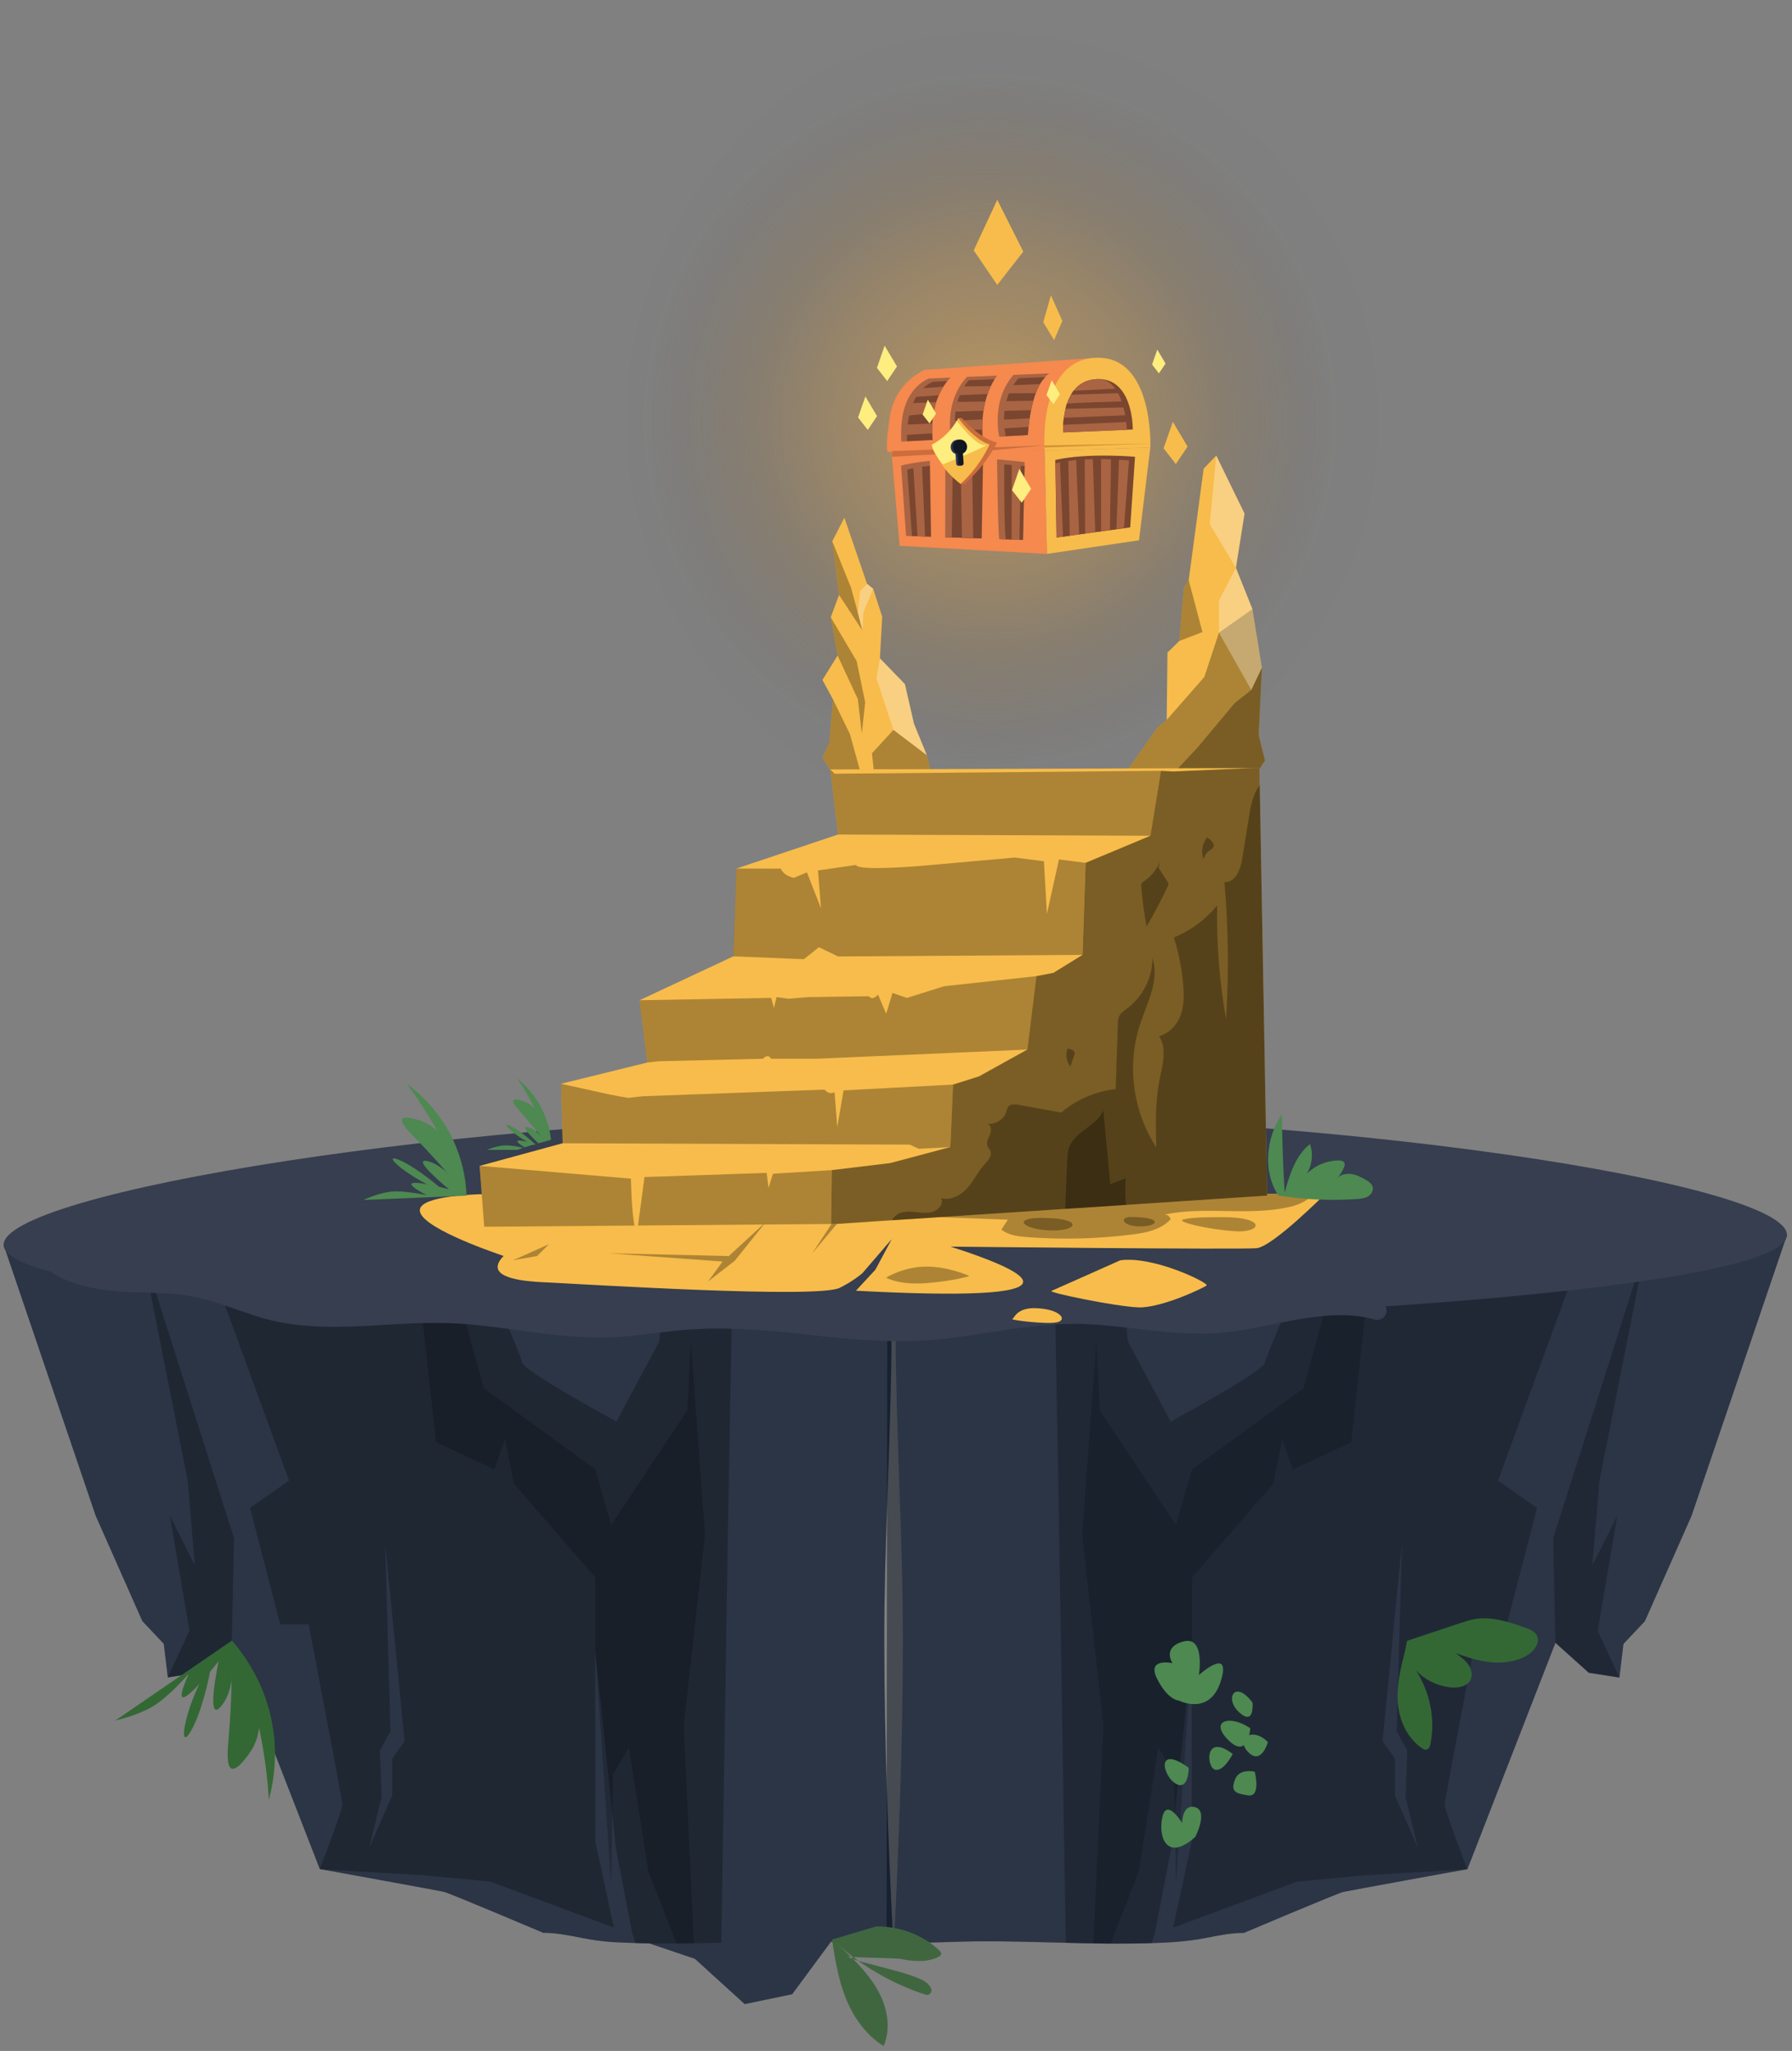<svg width="187" height="214" viewBox="0 0 187 214" fill="none" xmlns="http://www.w3.org/2000/svg">
<rect x="0" y="0" width="187" height="214" fill="#808080" stroke="none"/>
<path d="M93.032 138.965C93.052 134.28 93.052 129.596 93.206 124.911C92.103 124.858 91.005 124.82 89.898 124.81C82.705 124.738 75.517 124.714 68.324 124.608C61.03 124.502 53.731 124.391 46.432 124.387C39.615 124.382 32.668 124.208 25.879 124.887C23.255 125.215 20.636 125.552 18.012 125.874L19.067 125.749C14.416 126.37 9.852 127.497 5.22 128.243C3.684 128.956 2.052 129.519 0.386 129.914L9.982 158.146L14.854 169.147L17.088 171.516L17.512 175.021L20.703 174.515L24.184 171.396L33.371 195.016C33.371 195.016 45.754 197.264 46.317 197.394C46.876 197.514 56.62 201.641 56.62 201.641L56.63 201.674C57.992 201.66 59.316 201.934 60.65 202.194C63.206 202.69 64.347 202.652 65.85 202.724C66.653 202.762 67.318 202.772 67.742 202.772C69.331 203.311 70.924 203.846 72.513 204.385C74.246 205.959 75.979 207.534 77.713 209.108C79.364 208.766 81.015 208.419 82.667 208.078C84.015 206.253 85.363 204.428 86.711 202.599C88.873 202.623 91.039 202.647 93.201 202.676C92.691 192.305 92.296 181.935 92.276 171.55C92.257 160.683 92.994 149.836 93.037 138.975L93.032 138.965Z" fill="#4F596B"/>
<path opacity="0.45" d="M93.032 138.965C93.052 134.28 93.052 129.596 93.206 124.911C92.103 124.858 91.005 124.82 89.898 124.81C82.705 124.738 75.517 124.714 68.324 124.608C61.03 124.502 53.731 124.391 46.432 124.387C39.615 124.382 32.668 124.208 25.879 124.887C23.255 125.215 20.636 125.552 18.012 125.874L19.067 125.749C14.416 126.37 9.852 127.497 5.22 128.243C3.684 128.956 2.052 129.519 0.386 129.914L9.982 158.146L14.854 169.147L17.088 171.516L17.512 175.021L20.703 174.515L24.184 171.396L33.371 195.016C33.371 195.016 45.754 197.264 46.317 197.394C46.876 197.514 56.62 201.641 56.62 201.641L56.63 201.674C57.992 201.66 59.316 201.934 60.65 202.194C63.206 202.69 64.347 202.652 65.85 202.724C66.653 202.762 67.318 202.772 67.742 202.772C69.331 203.311 70.924 203.846 72.513 204.385C74.246 205.959 75.979 207.534 77.713 209.108C79.364 208.766 81.015 208.419 82.667 208.078C84.015 206.253 85.363 204.428 86.711 202.599C88.873 202.623 91.039 202.647 93.201 202.676C92.691 192.305 92.296 181.935 92.276 171.55C92.257 160.683 92.994 149.836 93.037 138.975L93.032 138.965Z" fill="#000A19"/>
<path opacity="0.27" d="M14.763 130.15L24.416 160.487L24.185 171.401L20.704 174.531L17.502 175.027L19.775 170.15L17.728 158.152L20.333 163.323L19.587 154.483L14.763 130.15Z" fill="black"/>
<path opacity="0.27" d="M70.457 124.637L68.787 139.986L64.329 148.325C64.329 148.325 54.488 142.985 54.488 142.157C54.488 141.762 50.862 133.289 47.006 124.396C46.813 124.396 46.626 124.396 46.433 124.396C39.62 124.391 32.668 124.218 25.88 124.897C24.666 125.051 23.453 125.2 22.24 125.354L21.633 131.156L30.169 154.492L26.092 157.328L29.245 169.489H32.211C32.211 169.489 35.735 187.828 35.735 188.324C35.735 188.82 33.371 195.035 33.371 195.035L44.093 195.661L51.151 196.321C51.151 196.321 60.024 199.633 64.059 201.121L62.119 192.118V172.32L63.905 189.373L64.256 192.777L65.999 201.824C66.047 201.838 66.153 202.161 66.307 202.738C69.292 202.83 72.287 202.782 75.272 202.705L76.018 156.158C76.018 156.158 76.384 136.587 76.601 124.704C74.55 124.685 72.499 124.666 70.448 124.642L70.457 124.637ZM40.935 183.49V187.327L38.523 192.825L39.818 187.491L39.635 182.662L40.742 180.659L40.188 160.996L42.225 181.66L40.93 183.5L40.935 183.49Z" fill="black"/>
<path opacity="0.2" d="M72.088 140.038L71.722 147.173L63.778 159.113L62.117 153.306L50.481 144.847L44.857 124.381C44.121 124.381 43.384 124.376 42.648 124.371L45.493 150.485L51.588 153.306L52.696 150.158L53.62 154.799L62.117 164.587V172.314L63.778 196.594L63.899 189.367L63.966 185.155L65.627 182.333L67.659 195.27L70.591 202.785C71.193 202.785 71.799 202.776 72.401 202.766L71.352 180.013L73.571 160.114L72.088 140.042V140.038Z" fill="black"/>
<path d="M176.072 128.024C171.108 127.577 166.125 127.365 161.147 127.042C156.019 126.705 150.887 126.378 145.74 126.392C143.213 126.397 140.694 126.566 138.167 126.532C137.469 126.522 136.775 126.493 136.077 126.455C133.733 126.777 131.383 126.647 129.038 126.07C122.678 125.742 116.299 126.373 109.93 126.18C104.364 126.012 98.842 125.323 93.29 124.996C93.445 129.657 93.44 134.317 93.459 138.982C93.502 149.849 94.239 160.691 94.22 171.557C94.201 181.942 93.806 192.313 93.295 202.683C95.457 202.756 97.628 202.679 99.785 202.606C103.228 202.496 106.665 202.592 110.103 202.683C113.613 202.78 117.137 202.862 120.647 202.732C122.399 202.669 124.133 202.539 125.846 202.202C127.175 201.942 128.504 201.668 129.867 201.682L129.876 201.648C129.876 201.648 139.616 197.522 140.179 197.402C140.743 197.272 153.126 195.024 153.126 195.024L162.312 171.403L165.793 174.523L168.985 175.029L169.408 171.524L171.642 169.155L176.515 158.154L186.471 128.857C183 128.674 179.533 128.328 176.072 128.015V128.024Z" fill="#4F596B"/>
<path opacity="0.27" d="M171.729 130.166L162.081 160.502L162.312 171.417L165.793 174.542L168.994 175.042L166.722 170.165L168.763 158.163L166.163 163.333L166.905 154.499L171.729 130.166Z" fill="black"/>
<path opacity="0.27" d="M164.449 127.243C163.347 127.181 162.249 127.113 161.151 127.041C156.024 126.704 150.891 126.377 145.745 126.391C143.352 126.396 140.964 126.545 138.566 126.531C135.076 134.605 132.004 141.807 132.004 142.168C132.004 143.001 122.163 148.336 122.163 148.336L117.705 139.997L116.198 126.16C114.108 126.213 112.019 126.237 109.929 126.175C109.925 126.175 109.92 126.175 109.91 126.175C110.132 138.129 110.469 156.164 110.469 156.164L111.215 202.711C114.2 202.788 117.195 202.836 120.18 202.745C120.334 202.167 120.44 201.845 120.488 201.83L122.231 192.784L122.582 189.38L124.368 172.327V192.124L122.428 201.127C126.463 199.64 135.336 196.327 135.336 196.327L142.394 195.668L153.116 195.042C153.116 195.042 150.752 188.836 150.752 188.33C150.752 187.825 154.276 169.496 154.276 169.496H157.242L160.395 157.334L156.318 154.499L164.854 131.162L164.444 127.239L164.449 127.243ZM145.562 187.338V183.501L144.267 181.662L146.303 160.998L145.75 180.661L146.857 182.664L146.674 187.493L147.969 192.827L145.557 187.329L145.562 187.338Z" fill="black"/>
<path opacity="0.2" d="M141.06 126.504L136.014 144.866L124.378 153.326L122.717 159.132L114.773 147.192L114.407 140.057L112.924 160.128L115.143 180.027L114.094 202.78C114.696 202.79 115.302 202.795 115.904 202.8L118.836 195.284L120.868 182.348L122.529 185.169L122.596 189.382L122.717 196.608L124.378 172.328V164.601L132.875 154.813L133.8 150.172L134.907 153.321L141.002 150.499L143.626 126.422C142.769 126.446 141.917 126.475 141.06 126.499V126.504Z" fill="black"/>
<path opacity="0.45" d="M176.072 128.028C171.109 127.58 166.126 127.368 161.147 127.046C156.02 126.709 150.888 126.381 145.741 126.396C143.213 126.4 140.695 126.569 138.167 126.535C137.469 126.526 136.776 126.497 136.078 126.458C133.733 126.781 131.384 126.651 129.039 126.073C122.679 125.746 116.3 126.376 109.93 126.184C104.134 126.006 98.38 125.264 92.598 124.961C92.569 150.858 92.545 176.756 92.516 202.653C94.933 202.778 97.369 202.687 99.786 202.61C103.228 202.499 106.666 202.595 110.104 202.687C113.613 202.783 117.138 202.865 120.647 202.735C122.4 202.672 124.133 202.542 125.847 202.205C127.176 201.945 128.505 201.671 129.867 201.685L129.877 201.652C129.877 201.652 139.617 197.526 140.18 197.405C140.724 197.285 152.159 195.205 153.069 195.041H153.121V195.032C153.126 195.032 153.131 195.032 153.131 195.032L162.317 171.412L165.793 174.541L168.995 175.042V175.032L169.414 171.532L171.648 169.163L176.52 158.162L186.477 128.87C183.005 128.687 179.544 128.341 176.077 128.028H176.072Z" fill="#000A19"/>
<path d="M186.471 128.866C186.317 134.682 130.209 137.952 93.825 138.173C57.047 138.394 0.602 135.746 0.38 129.916C0.178 124.533 47.827 116.474 93.825 116.262C139.289 116.055 186.611 123.508 186.471 128.866Z" fill="#363E4F"/>
<path d="M3.427 131.018C5.907 134.105 10.187 134.721 14.149 134.846C16.513 134.918 18.872 134.923 21.169 135.51C23.311 136.059 25.324 136.936 27.447 137.542C32.021 138.847 36.816 138.423 41.52 138.158C43.908 138.024 46.291 137.971 48.679 138.163C51.067 138.356 53.426 138.727 55.795 139.03C58.164 139.333 60.547 139.593 62.945 139.559C65.376 139.526 67.778 139.16 70.186 138.885C74.981 138.337 79.675 138.741 84.447 139.28C89.218 139.819 93.926 140.233 98.722 139.67C103.454 139.117 108.139 138.009 112.939 138.144C117.686 138.279 122.366 139.454 127.132 139.092C131.552 138.755 135.808 137.152 140.266 137.229C141.345 137.248 142.389 137.393 143.42 137.672C144.7 138.019 145.244 136.223 143.969 135.881C139.66 134.721 135.264 135.857 131.017 136.666C128.817 137.085 126.631 137.354 124.378 137.292C122 137.224 119.646 136.892 117.286 136.632C114.961 136.372 112.636 136.204 110.296 136.329C107.908 136.459 105.539 136.81 103.18 137.176C100.869 137.533 98.558 137.903 96.213 138.057C93.83 138.211 91.442 138.115 89.068 137.913C84.36 137.513 79.68 136.704 74.938 136.724C70.2 136.743 65.578 137.903 60.826 137.667C56.084 137.431 51.443 136.348 46.691 136.194C41.973 136.04 37.269 136.839 32.546 136.531C30.273 136.382 28.14 135.852 26.022 135.12C23.966 134.413 21.93 133.638 19.744 133.329C15.623 132.752 10.962 133.589 7.197 131.64C6.432 131.245 5.743 130.734 5.228 130.089C4.458 129.126 2.657 130.056 3.442 131.028L3.427 131.018Z" fill="#363E4F"/>
<path d="M26.956 135.867C30.456 136.344 33.932 136.927 37.389 137.615C37.48 137.008 37.572 136.397 37.663 135.79C34.543 135.723 31.467 135.304 28.463 134.543C27.177 134.216 26.628 136.012 27.914 136.334C31.087 137.138 34.37 137.577 37.668 137.649C38.819 137.673 39.098 136.05 37.943 135.824C34.49 135.136 31.01 134.553 27.509 134.076C26.956 133.999 26.397 134.202 26.233 134.726C26.099 135.164 26.402 135.795 26.956 135.872V135.867Z" fill="#363E4F"/>
<path d="M146.613 172.284C146.165 174.051 145.732 175.847 145.866 177.652C146.006 179.458 146.796 181.307 148.389 182.414C148.505 182.496 148.635 182.573 148.784 182.568C149.082 182.558 149.217 182.236 149.27 181.976C149.785 179.362 149.241 176.588 147.763 174.292C148.625 175.231 149.877 175.866 151.215 176.044C151.962 176.145 152.833 176.059 153.29 175.52C153.7 175.038 153.632 174.326 153.3 173.796C152.968 173.266 152.429 172.872 151.899 172.491C153.141 172.939 154.417 173.348 155.746 173.454C157.079 173.56 158.485 173.324 159.544 172.592C160.233 172.116 160.763 171.249 160.329 170.57C160.069 170.161 159.54 169.964 159.053 169.795C157.397 169.222 155.63 168.635 153.892 168.938C153.387 169.025 152.9 169.188 152.414 169.347C150.551 169.968 148.688 170.585 146.829 171.206L146.617 172.279L146.613 172.284Z" fill="#336834"/>
<path d="M24.211 171.177C24.211 171.177 24.909 175.726 23.133 177.956C21.356 180.189 22.815 173.329 22.815 173.329C22.815 173.329 20.389 176.449 19.344 177.026C18.294 177.604 19.719 174.619 19.719 174.619C19.719 174.619 17.543 177.152 15.834 178.114C14.13 179.077 12.045 179.515 12.045 179.515L24.211 171.172V171.177Z" fill="#336834"/>
<path d="M22.069 173.378C22.204 173.161 21.308 178.303 19.888 180.677C18.468 183.05 19.262 177.797 22.069 173.378Z" fill="#336834"/>
<path d="M24.211 171.176C25.939 174.055 28.385 179.12 26.252 182.596C25.901 183.164 24.798 184.719 24.192 184.541C23.585 184.363 23.763 182.533 23.855 181.421C24.052 179.076 24.25 175.677 24.211 171.176Z" fill="#336834"/>
<path d="M28.058 187.8C27.957 186.101 27.76 184.281 27.432 182.365C26.7 178.046 25.492 174.286 24.206 171.176C25.323 172.481 26.725 174.445 27.663 177.069C29.353 181.777 28.573 185.87 28.053 187.8H28.058Z" fill="#336834"/>
<path d="M97.985 203.474C96.305 201.895 93.874 200.98 91.442 201.004L86.82 202.377C87.143 204.437 87.47 206.512 88.25 208.472C89.03 210.431 90.311 212.29 92.208 213.488C93.036 211.558 92.579 209.338 91.505 207.504C90.436 205.674 88.814 204.158 87.215 202.67C89.791 205.058 92.969 206.921 96.44 208.082C96.565 208.125 96.695 208.164 96.825 208.144C97.094 208.101 97.239 207.817 97.191 207.581C97.143 207.345 96.965 207.143 96.782 206.965C95.679 205.862 89.829 204.914 88.409 204.153C88.732 204.24 93.614 204.317 93.941 204.389C95.27 204.663 96.738 204.779 97.927 204.187C98.043 204.129 98.159 204.057 98.202 203.941C98.26 203.773 98.12 203.604 97.98 203.474H97.985Z" fill="#406640"/>
<path d="M125.106 174.775C125.106 174.775 125.794 170.654 123.502 171.27C121.211 171.886 122.357 173.538 122.357 173.538C122.357 173.538 119.603 172.921 120.753 175.184C121.899 177.447 123.045 177.447 123.045 177.447C123.045 177.447 126.256 179.093 127.402 175.386C128.548 171.679 125.11 174.77 125.11 174.77L125.106 174.775Z" fill="#4D8951"/>
<path d="M124.735 191.66C124.735 191.66 126.112 188.984 124.735 188.57C123.358 188.16 123.358 190.216 123.358 190.216C123.358 190.216 121.755 187.539 121.293 189.6C120.835 191.66 121.755 194.333 124.735 191.66Z" fill="#4D8951"/>
<path d="M124.052 184.452C124.052 184.452 124.051 186.921 122.675 186.098C121.298 185.275 120.609 181.977 124.052 184.452Z" fill="#4D8951"/>
<path d="M130.937 184.862C130.937 184.862 131.625 187.539 130.248 187.332C128.871 187.125 128.414 186.923 128.871 185.685C129.324 184.453 130.932 184.862 130.932 184.862H130.937Z" fill="#4D8951"/>
<path d="M132.308 181.774C132.308 181.774 131.619 184.244 130.242 182.804C128.866 181.36 130.705 180.128 132.308 181.774Z" fill="#4D8951"/>
<path d="M128.639 183.007C128.639 183.007 127.719 184.861 126.804 184.654C125.885 184.447 125.658 180.74 128.639 183.007Z" fill="#4D8951"/>
<path d="M130.474 180.331C130.474 180.331 130.242 183.629 128.182 181.564C126.121 179.503 128.408 178.887 130.474 180.331Z" fill="#4D8951"/>
<path d="M130.706 177.654C130.706 177.654 130.937 180.124 129.329 178.684C127.721 177.24 128.867 175.179 130.706 177.654Z" fill="#4D8951"/>
<path d="M108.51 86.868C132.343 86.868 151.663 67.634 151.663 43.907C151.663 20.181 132.343 0.947 108.51 0.947C84.678 0.947 65.357 20.181 65.357 43.907C65.357 67.634 84.678 86.868 108.51 86.868Z" fill="url(#paint0_radial_472_4622)"/>
<path d="M138.298 124.565C138.298 124.565 132.824 130.073 131.129 130.237C129.435 130.401 99.204 130.073 99.204 130.073C104.375 131.739 106.893 132.981 106.763 133.8C106.57 134.989 100.754 135.283 89.315 134.676C89.994 133.944 90.673 133.217 91.347 132.485L93.056 129.293C92.031 130.482 91.005 131.667 89.984 132.856C89.681 133.106 89.224 133.458 88.636 133.819C88.636 133.819 88.145 134.117 87.62 134.377C85.29 135.514 61.453 134.016 57.26 133.819C55.878 133.756 52.248 133.626 51.95 132.36C51.839 131.888 52.219 131.388 52.551 131.046C51.049 130.535 43.51 127.911 43.818 126.183C44.073 124.748 49.629 124.585 51.767 124.561H138.298V124.565Z" fill="#F7BC4B"/>
<path opacity="0.3" d="M137.051 124.564C137.022 124.598 136.993 124.637 136.959 124.67C136.246 125.465 135.274 125.783 134.33 125.985C130.113 126.875 125.746 125.85 121.524 126.726C121.788 126.712 122.058 126.914 122.169 127.212C121.105 128.334 119.641 128.609 118.259 128.792C114.562 129.268 110.835 129.365 107.123 129.076C106.218 129.003 105.275 128.898 104.499 128.301C104.721 127.954 104.947 127.607 105.174 127.261C103.002 127.179 100.831 127.097 98.659 127.02C97.663 126.981 96.623 126.933 95.751 126.336C96.247 125.787 96.835 125.354 97.461 125.075L97.562 124.574H137.051V124.564Z" fill="black"/>
<path opacity="0.3" d="M63.52 130.766L76.052 131.059L79.947 127.473L76.668 131.555C75.739 132.278 74.814 132.995 73.885 133.717C74.391 133.019 74.896 132.326 75.402 131.628L63.515 130.766H63.52Z" fill="black"/>
<path opacity="0.3" d="M57.27 129.828C56.023 130.387 54.781 130.945 53.534 131.499C54.376 131.35 55.214 131.2 56.056 131.051L57.275 129.828H57.27Z" fill="black"/>
<path opacity="0.3" d="M88.582 124.951L84.765 130.767L89.637 124.951H88.582Z" fill="black"/>
<path opacity="0.3" d="M96.681 132.158C94.313 132.158 92.469 133.304 92.469 133.304C92.469 133.304 93.788 134.123 96.749 133.877C99.71 133.631 101.159 133.14 101.159 133.14C101.159 133.14 99.05 132.158 96.681 132.158Z" fill="black"/>
<path opacity="0.3" d="M108.665 127.078C105.502 127.078 106.821 128.306 109.652 128.388C112.483 128.47 113.205 127.078 108.665 127.078Z" fill="black"/>
<path opacity="0.3" d="M127.562 126.998C126.238 126.998 124.336 126.998 123.479 127.244C122.622 127.489 126.242 128.308 128.943 128.471C131.644 128.635 132.237 126.998 127.562 126.998Z" fill="black"/>
<path opacity="0.3" d="M118.014 126.982C116.758 126.982 117.095 127.965 119.001 127.965C120.908 127.965 121.437 126.982 118.014 126.982Z" fill="black"/>
<path d="M116.898 131.502C116.898 131.502 110.114 134.53 109.719 134.694C109.325 134.858 116.436 136.331 118.804 136.413C121.173 136.494 125.651 134.366 125.915 134.121C126.18 133.875 120.384 131.011 116.893 131.502H116.898Z" fill="#F7BC4B"/>
<path d="M108.073 136.495C106.08 136.432 105.834 137.559 105.637 137.641C105.44 137.722 109.19 138.213 110.312 137.968C111.429 137.722 110.639 136.577 108.073 136.495Z" fill="#F7BC4B"/>
<path d="M97.191 80.754L91.245 80.98L89.921 81.033L89.613 81.043L86.676 80.426L85.824 79.011L86.532 77.557L86.927 72.978L85.824 70.946L87.403 68.4L86.691 64.403L87.558 62.078L86.85 56.483L88.111 54.014L90.48 60.918L91.111 61.428L92.059 64.331L91.823 68.693L94.428 71.38L95.376 75.52L96.715 78.794L97.191 80.754Z" fill="#F7BC4B"/>
<path opacity="0.3" d="M97.192 80.754L91.246 80.98L90.991 78.597L93.234 76.156L96.715 78.795L97.192 80.754Z" fill="black"/>
<path opacity="0.3" d="M89.921 81.031L89.613 81.041L86.676 80.425L85.824 79.009L86.532 77.555L86.927 72.977L88.689 76.588L89.921 81.031Z" fill="black"/>
<path opacity="0.3" d="M96.714 78.794L93.233 76.156L91.461 70.778L91.822 68.693L94.427 71.38L95.375 75.52L96.714 78.794Z" fill="white"/>
<path opacity="0.3" d="M91.111 61.428L90.105 63.884L89.989 65.781L89.518 63.937L89.754 61.708L90.481 60.918L91.111 61.428Z" fill="white"/>
<path opacity="0.3" d="M86.85 56.482L88.81 61.326L89.517 63.935L89.989 65.779L87.558 62.077L86.85 56.482Z" fill="black"/>
<path opacity="0.3" d="M86.691 64.404L89.397 68.988L90.283 73.278L89.932 76.537L89.518 72.95L87.404 68.4L86.691 64.404Z" fill="black"/>
<path d="M132.007 79.346L131.439 80.208L122.994 80.453L122.686 80.439L117.722 80.251L120.76 75.947L121.747 75.114L121.829 68.09L123.062 66.881L123.553 61.291L124.044 60.535L125.604 48.899L126.918 47.541L129.869 53.583L128.969 59.25L130.693 63.554L131.68 69.673L131.347 76.703L132.007 79.346Z" fill="#F7BC4B"/>
<path opacity="0.3" d="M125.478 65.951L123.062 66.881L123.553 61.291L124.044 60.535L125.478 65.951Z" fill="black"/>
<path opacity="0.3" d="M129.87 53.583L128.97 59.25L126.245 54.686L126.919 47.541L129.87 53.583Z" fill="white"/>
<path opacity="0.3" d="M132.007 79.346L131.439 80.208L122.994 80.454L122.686 80.439L117.722 80.251L120.76 75.947L121.747 75.114L125.671 70.642L127.202 66.01L130.693 63.555L131.68 69.674L131.347 76.703L132.007 79.346Z" fill="black"/>
<path opacity="0.3" d="M131.679 69.674L130.577 71.994L127.202 66.01V62.663L128.969 59.25L130.692 63.554L131.679 69.674Z" fill="white"/>
<path opacity="0.3" d="M132.008 79.346L131.44 80.208L122.995 80.454L122.687 80.439L125.037 77.916L128.859 73.343L130.578 71.994L131.681 69.674L131.348 76.703L132.008 79.346Z" fill="black"/>
<path d="M132.228 124.749L117.168 125.741L111.16 126.136L93.086 127.32L91.334 127.436L87.284 127.705L86.726 127.71L66.577 127.869L66.216 127.874L50.53 127.999L50.049 121.649L58.715 119.285L58.556 113.079L67.545 110.864L66.741 104.364L76.534 99.781L76.851 90.624L87.448 87.075L86.644 80.282L122.04 80.162H122.156L130.606 80.138L131.424 80.133L131.458 81.924L132.228 124.749Z" fill="#F7BC4B"/>
<path opacity="0.5" d="M132.228 124.749L117.168 125.741L111.16 126.136L93.086 127.32L91.334 127.436L87.284 127.705L86.726 127.71L86.803 122.091L92.913 121.355L99.176 119.684L99.46 113.165L102.157 112.313L107.207 109.511L108.151 101.851L109.927 101.509L112.965 99.632L113.288 90.031L120.052 87.201L121.15 80.427L122.426 80.499L130.606 80.138L131.424 80.133L131.458 81.924L132.228 124.749Z" fill="black"/>
<path opacity="0.3" d="M132.229 124.749L117.174 125.741L111.165 126.136L93.091 127.325C93.178 127.156 93.284 127.002 93.424 126.872C93.895 126.429 94.651 126.386 95.32 126.444C95.99 126.502 96.683 126.632 97.323 126.439C97.964 126.246 98.498 125.572 98.204 125.009C99.21 125.293 100.284 124.706 100.949 123.955C101.613 123.204 102.032 122.289 102.696 121.538C103.077 121.109 103.577 120.589 103.346 120.079C103.274 119.911 103.125 119.781 103.053 119.612C102.874 119.217 103.139 118.784 103.308 118.384C103.476 117.985 103.471 117.407 103.033 117.263C103.881 117.344 104.752 116.81 104.988 116.054C105.055 115.837 105.084 115.597 105.253 115.428C105.508 115.168 105.956 115.216 106.331 115.284C107.805 115.549 109.278 115.813 110.751 116.083C112.301 114.745 114.319 113.873 116.427 113.628C116.5 111.374 116.572 109.126 116.644 106.873C116.654 106.555 116.668 106.228 116.832 105.948C116.996 105.664 117.294 105.467 117.568 105.265C119.268 103.989 120.289 101.972 120.25 99.95C121.044 102.217 119.725 104.591 118.974 106.873C117.573 111.119 118.199 115.9 120.659 119.718C120.602 117.33 120.544 114.923 121.016 112.578C121.319 111.081 121.805 109.424 120.953 108.12C122.041 107.816 122.84 106.906 123.206 105.919C123.572 104.928 123.563 103.854 123.476 102.809C123.336 101.124 123.009 99.449 122.499 97.826C124.28 97.08 125.849 95.91 127.019 94.466C126.937 98.433 127.246 102.405 127.944 106.324C128.242 101.562 128.184 96.786 127.77 92.034C128.911 92.087 129.431 90.763 129.605 89.719C129.874 88.086 130.139 86.454 130.404 84.817C130.568 83.821 130.842 82.699 131.458 81.924L132.229 124.749Z" fill="black"/>
<path opacity="0.3" d="M121.034 89.93C120.702 90.729 120.12 91.441 119.373 91.957C119.277 92.024 119.181 92.087 119.128 92.188C119.08 92.284 119.085 92.395 119.094 92.501C119.205 93.902 119.388 95.298 119.643 96.684C120.452 95.312 121.193 93.906 121.863 92.467C121.901 92.39 121.935 92.308 121.93 92.221C121.925 92.14 121.877 92.062 121.829 91.99C121.516 91.504 121.203 91.023 120.89 90.536L121.039 89.93H121.034Z" fill="black"/>
<path opacity="0.3" d="M125.984 87.363C125.445 88.008 125.295 88.918 125.613 89.679C125.671 89.313 125.887 88.971 126.21 88.745C126.34 88.654 126.494 88.576 126.581 88.447C126.817 88.09 126.407 87.676 126.046 87.426L125.989 87.363H125.984Z" fill="black"/>
<path opacity="0.3" d="M111.372 109.505C111.165 110.102 111.295 110.791 111.699 111.292C111.829 110.906 111.959 110.521 112.094 110.131C112.123 110.045 112.152 109.953 112.142 109.867C112.113 109.582 111.742 109.462 111.439 109.404L111.372 109.505Z" fill="black"/>
<path opacity="0.3" d="M65.84 122.988C65.84 122.988 65.898 126.454 66.216 127.875L50.53 128L50.049 121.645L65.84 122.983V122.988Z" fill="black"/>
<path opacity="0.3" d="M86.803 122.092L86.727 127.71L66.578 127.869L67.257 122.814L80.005 122.381L80.193 123.945L80.665 122.467L86.803 122.092Z" fill="black"/>
<path opacity="0.3" d="M87.448 87.076L120.053 87.202L121.15 80.428L87.102 80.731L86.644 80.283L87.448 87.076Z" fill="black"/>
<path opacity="0.3" d="M76.852 90.624L81.479 90.634C81.792 91.404 82.841 91.597 82.841 91.597L84.204 91.019L85.672 94.779L85.359 90.827L89.341 90.249C89.447 90.923 96.154 90.345 96.154 90.345L105.898 89.478L108.936 89.864L109.249 95.362L110.506 89.671L113.284 90.032L112.961 99.632L87.449 99.796L85.456 98.833L83.881 100.085L76.52 99.782L76.843 90.624H76.852Z" fill="black"/>
<path opacity="0.3" d="M66.741 104.365L80.477 104.124L80.761 105.169L81.045 104.037L82.273 104.211L84.353 104.037L90.679 103.951C91.055 104.471 91.623 103.777 91.623 103.777L92.475 105.775L93.135 103.604L94.646 104.124L98.517 102.906L108.151 101.852L107.207 109.511L85.2 110.47H80.477C80.102 109.863 79.625 110.47 79.625 110.47L68.763 110.73L67.54 110.86L66.736 104.36L66.741 104.365Z" fill="black"/>
<path opacity="0.3" d="M99.46 113.166L88.03 113.772L87.371 117.6L87.087 113.951C86.519 114.297 86.047 113.691 86.047 113.691L67.063 114.384L65.551 114.557C65.551 114.557 64.039 114.297 63.664 114.211C63.288 114.124 58.556 113.084 58.556 113.084L58.715 119.29L94.93 119.43L95.873 119.863L99.181 119.69L99.465 113.171L99.46 113.166Z" fill="black"/>
<path opacity="0.3" d="M117.501 125.725L111.16 126.134C111.228 124.507 111.295 122.88 111.358 121.253C111.382 120.636 111.41 120.006 111.685 119.442C112.397 117.974 114.55 117.367 115.132 115.855C115.378 118.422 115.618 120.993 115.864 123.559C116.398 123.357 116.928 123.149 117.462 122.947C117.4 123.872 117.409 124.806 117.496 125.73L117.501 125.725Z" fill="black"/>
<path d="M109.003 47.029L92.653 47.145C92.653 47.145 92.321 47.111 92.846 43.562C93.399 39.802 96.505 38.594 96.505 38.594L114.439 37.328C113.303 37.111 109.003 47.034 109.003 47.034V47.029Z" fill="#F5894E"/>
<path d="M109.008 47.029C109.008 47.029 108.219 37.612 114.328 37.332C120.433 37.048 120.043 46.697 120.043 46.697L109.013 47.029H109.008Z" fill="#F7BC4B"/>
<path d="M110.962 45.121C110.962 45.121 110.577 39.743 114.434 39.556C118.29 39.363 118.208 44.813 118.208 44.813L110.962 45.121Z" fill="#7A462F"/>
<path d="M110.963 45.122C110.963 45.122 110.587 39.826 114.434 39.556C117.39 39.349 117.602 44.857 117.602 44.857L110.958 45.122H110.963Z" fill="#A96443"/>
<path d="M109.008 47.029L109.249 57.795L118.859 56.374L120.038 46.697L109.008 47.029Z" fill="#F7BC4B"/>
<path d="M109.249 57.797L93.876 56.949L93.009 46.897L109.008 47.031L109.249 57.797Z" fill="#F5894E"/>
<path d="M107.265 45.396L94.058 46.075C94.058 46.075 93.933 44.298 94.285 42.936C94.91 40.216 96.923 39.498 96.923 39.498L109.474 38.959C107.279 40.678 107.26 45.391 107.26 45.391L107.265 45.396Z" fill="#A96443"/>
<path d="M107.265 45.397L94.646 46.037C94.646 46.037 94.579 44.482 94.93 43.119C95.556 40.399 97.391 39.826 97.391 39.826L109.09 39.35C107.472 40.861 107.265 45.401 107.265 45.401V45.397Z" fill="#7A462F"/>
<path d="M117.945 55.027L110.251 56.091L110.121 47.993C113.491 47.218 118.441 47.661 118.441 47.661L117.94 55.027H117.945Z" fill="#7A462F"/>
<path d="M117.289 55.069L110.25 56.084L110.144 48.338C113.514 47.563 117.814 48.049 117.814 48.049L117.289 55.069Z" fill="#A96443"/>
<path d="M100.005 47.872C95.643 48.064 94.03 48.589 94.03 48.589L94.55 55.917L106.755 56.336L106.923 48.218C106.923 48.218 103.279 47.732 100.005 47.876V47.872Z" fill="#A96443"/>
<path d="M100.039 48.391C95.677 48.579 94.675 49.022 94.675 49.022L95.166 55.931L106.75 56.335L106.923 48.632C106.923 48.632 103.313 48.252 100.039 48.396V48.391Z" fill="#7A462F"/>
<path d="M93.072 47.659L100.9 47.221L108.979 46.475L93.091 47.067L93.072 47.659Z" fill="#CC6D3D"/>
<path d="M108.989 46.692L120.043 46.283L108.979 46.476L108.989 46.692Z" fill="#CE9436"/>
<path d="M103.162 45.614C102.753 40.65 104.539 39.234 104.539 39.234L106.657 39.1C103.947 41.545 104.958 45.541 104.958 45.541L103.157 45.614H103.162Z" fill="#A96443"/>
<path d="M102.551 45.765C102.142 40.801 104.472 38.702 104.472 38.702L106.321 38.543C103.129 41.427 104.333 45.851 104.333 45.851L102.546 45.765H102.551Z" fill="#F5894E"/>
<path d="M98.054 46.186C97.644 41.222 99.536 39.369 99.536 39.369L101.395 39.33C98.564 42.349 100.047 46.148 100.047 46.148L98.054 46.181V46.186Z" fill="#A96443"/>
<path d="M97.356 46.241C96.764 40.969 99.595 39.048 99.595 39.048L101.337 38.898C98.145 41.782 99.349 46.207 99.349 46.207L97.356 46.241Z" fill="#F5894E"/>
<path d="M103.451 47.902L103.239 56.217L104.948 56.28C104.761 54.763 104.799 48.004 104.799 48.004L103.451 47.902Z" fill="#A96443"/>
<path d="M102.594 47.506L102.435 56.615L104.298 56.644C104.111 55.128 104.043 47.4 104.043 47.4L102.594 47.502V47.506Z" fill="#F5894E"/>
<path d="M97.804 47.999L97.963 56.039L99.32 56.082L99.431 47.902L97.804 47.999Z" fill="#A96443"/>
<path d="M97.029 47.738L97.164 56.424L98.632 56.563L98.651 47.758L97.029 47.738Z" fill="#F5894E"/>
<path d="M117.818 43.309L111.005 43.593L110.947 44.325L117.904 44.016L117.818 43.309Z" fill="#7A462F"/>
<path d="M117.447 42.552L117.345 41.873C117.345 41.873 111.37 42.042 111.322 42.123C111.274 42.205 111.197 42.653 111.197 42.653L117.442 42.509" fill="#7A462F"/>
<path d="M116.604 40.545L112.05 40.771C111.91 40.887 111.78 41.18 111.78 41.18L116.768 41.017L116.6 40.545H116.604Z" fill="#7A462F"/>
<path d="M115.94 47.77L115.829 55.3L116.503 55.208L116.773 47.851L115.94 47.77Z" fill="#7A462F"/>
<path d="M114.293 55.514L114.038 47.762L114.895 47.738L114.904 55.432L114.293 55.514Z" fill="#7A462F"/>
<path d="M112.619 55.748L112.301 47.905L113.192 47.871L113.235 55.666L112.619 55.748Z" fill="#7A462F"/>
<path d="M110.606 48.07L110.929 55.99L111.636 55.898L111.477 47.978L110.606 48.07Z" fill="#7A462F"/>
<path d="M108.304 40.481C108.213 40.649 108.078 41.025 108.078 41.025L105.059 41.034L105.512 40.197L108.511 40.076C108.511 40.076 108.391 40.307 108.304 40.476V40.481Z" fill="#A96443"/>
<path d="M107.597 42.801L104.718 42.874L104.968 41.863L107.823 41.815L107.597 42.801Z" fill="#A96443"/>
<path d="M102.623 42.851L99.648 42.947L99.826 41.931L102.816 41.902L102.623 42.851Z" fill="#A96443"/>
<path d="M107.332 44.537L104.712 44.706L104.65 43.791L107.442 43.647L107.332 44.537Z" fill="#A96443"/>
<path d="M102.503 44.818L99.364 44.934L99.349 43.922L102.517 43.754L102.503 44.818Z" fill="#A96443"/>
<path d="M103.057 41.113L100.052 41.234L100.572 40.319L103.394 40.285L103.057 41.113Z" fill="#A96443"/>
<path d="M98.204 40.756C98.093 40.977 97.953 41.247 97.953 41.247L95.512 41.411L96.061 40.53L98.439 40.352C98.439 40.352 98.319 40.53 98.208 40.751L98.204 40.756Z" fill="#A96443"/>
<path d="M97.457 43.103L94.814 43.353L95.233 42.058L97.679 41.967L97.457 43.103Z" fill="#A96443"/>
<path d="M97.264 45.214L94.418 45.387L94.592 44.304L97.278 44.184L97.264 45.214Z" fill="#A96443"/>
<path d="M106.527 48.31L106.378 56.322L105.564 56.293L105.579 48.397L106.527 48.31Z" fill="#A96443"/>
<path d="M101.448 48.175L101.558 56.153L100.384 56.119L100.239 48.137L101.448 48.175Z" fill="#A96443"/>
<path d="M96.21 48.338L96.537 55.969L95.748 55.95L95.286 48.439L96.21 48.338Z" fill="#A96443"/>
<path d="M100.207 50.508L100.63 50.488C102.835 48.654 104.039 46.199 104.039 46.199C102.026 45.616 100.356 43.603 100.356 43.603L99.999 43.628L100.202 50.508H100.207Z" fill="#CC6D3D"/>
<path d="M100.239 50.488C102.295 48.663 103.267 46.371 103.267 46.371C101.602 45.899 100.008 43.627 100.008 43.627C98.983 45.553 97.341 46.342 97.341 46.342C97.789 48.754 100.234 50.492 100.234 50.492L100.239 50.488Z" fill="#F7BC4B"/>
<path d="M98.386 48.456C98.386 48.456 103.725 46.309 102.762 46.429C101.799 46.549 99.85 43.906 99.85 43.906C98.838 45.678 97.226 46.41 97.226 46.41C97.375 47.19 97.938 47.873 98.386 48.456Z" fill="#FEED7F"/>
<path d="M100.005 47.401C100.41 47.369 100.712 47.003 100.678 46.584C100.645 46.165 100.289 45.852 99.883 45.885C99.478 45.917 99.176 46.283 99.21 46.702C99.243 47.12 99.599 47.434 100.005 47.401Z" fill="#273252"/>
<path d="M99.783 48.386L99.653 46.551C99.643 46.417 99.745 46.301 99.879 46.296H99.927C100.062 46.282 100.178 46.383 100.187 46.518L100.317 48.352C100.327 48.487 100.226 48.602 100.091 48.607H100.043C99.908 48.622 99.793 48.521 99.783 48.386Z" fill="#273252"/>
<path d="M100.242 47.38C100.648 47.347 100.949 46.981 100.916 46.562C100.882 46.144 100.526 45.831 100.121 45.863C99.715 45.895 99.413 46.261 99.447 46.68C99.481 47.099 99.837 47.412 100.242 47.38Z" fill="#121721"/>
<path d="M100.022 48.366L99.892 46.532C99.883 46.397 99.984 46.282 100.119 46.277H100.167C100.302 46.262 100.417 46.363 100.427 46.498L100.557 48.333C100.566 48.467 100.465 48.583 100.33 48.588H100.282C100.147 48.602 100.032 48.501 100.022 48.366Z" fill="#121721"/>
<path d="M91.51 38.383L92.579 39.76L93.604 38.234L92.314 36.072L91.51 38.383Z" fill="#FEED7F"/>
<path d="M121.423 46.777L122.703 48.419L123.926 46.599L122.391 44.014L121.423 46.777Z" fill="#F7BC4B"/>
<path d="M120.22 38.036L120.937 38.96L121.63 37.934L120.764 36.48L120.22 38.036Z" fill="#FEED7F"/>
<path d="M109.203 41.229L109.925 42.158L110.614 41.133L109.747 39.674L109.203 41.229Z" fill="#FEED7F"/>
<path d="M96.276 43.255L96.999 44.18L97.687 43.154L96.82 41.695L96.276 43.255Z" fill="#FEED7F"/>
<path d="M105.602 51.14L106.622 52.454L107.604 51L106.372 48.93L105.602 51.14Z" fill="#FEED7F"/>
<path d="M89.54 43.558L90.556 44.858L91.524 43.418L90.306 41.367L89.54 43.558Z" fill="#FEED7F"/>
<path d="M108.867 33.625L109.998 35.483L110.86 33.486L109.666 30.809L108.867 33.625Z" fill="#F7BC4B"/>
<path d="M101.611 26.129L104.066 29.735L106.782 26.254L104.066 20.848L101.611 26.129Z" fill="#F7BC4B"/>
<path d="M48.686 124.756C48.686 124.756 46.784 121.718 44.704 121.179C42.624 120.635 46.852 124.092 46.852 124.092C46.852 124.092 43.977 123.307 43.125 123.432C42.268 123.558 44.531 124.708 44.531 124.708C44.531 124.708 42.085 124.164 40.679 124.352C39.273 124.54 37.93 125.209 37.93 125.209L48.681 124.756H48.686Z" fill="#4D8951"/>
<path d="M46.424 124.396C46.607 124.464 43.544 121.787 41.59 121.002C39.635 120.217 42.692 123.005 46.424 124.396Z" fill="#4D8951"/>
<path d="M48.687 124.759C48.181 122.26 46.963 118.129 44.069 117.003C43.593 116.82 42.221 116.382 41.98 116.762C41.744 117.142 42.75 118.158 43.362 118.779C44.647 120.094 46.453 122.043 48.687 124.754V124.759Z" fill="#4D8951"/>
<path d="M42.437 113.072C43.231 114.136 44.04 115.316 44.825 116.611C46.592 119.529 47.825 122.316 48.686 124.757C48.638 123.476 48.407 121.671 47.603 119.678C46.159 116.101 43.689 113.997 42.437 113.072Z" fill="#4D8951"/>
<path d="M56.178 119.295C56.433 119.228 56.684 119.155 56.939 119.083C56.496 118.515 55.851 117.851 55.157 117.634C54.122 117.316 55.572 118.727 56.178 119.29V119.295Z" fill="#4D8951"/>
<path d="M54.608 119.758C54.108 119.643 53.178 119.464 52.557 119.517C51.672 119.594 50.815 119.98 50.815 119.98H54.007C54.209 119.898 54.406 119.826 54.608 119.753V119.758Z" fill="#4D8951"/>
<path d="M54.738 119.717C55.128 119.587 55.523 119.476 55.917 119.37C55.349 119.207 54.463 118.975 54.107 119.009C53.708 119.048 54.372 119.491 54.738 119.717Z" fill="#4D8951"/>
<path d="M55.846 119.387C55.287 118.867 54.083 117.842 53.212 117.447C52.105 116.946 53.578 118.453 55.609 119.455C55.687 119.43 55.768 119.411 55.846 119.387Z" fill="#4D8951"/>
<path d="M56.876 119.103C57.035 119.059 57.189 119.011 57.347 118.963C57.347 118.963 57.352 118.963 57.357 118.963C57.006 117.456 56.303 115.636 54.873 115.005C54.579 114.875 53.732 114.567 53.573 114.798C53.414 115.029 54.021 115.694 54.382 116.098C55.013 116.806 55.86 117.793 56.88 119.098L56.876 119.103Z" fill="#4D8951"/>
<path d="M57.228 118.998C57.267 118.988 57.305 118.974 57.343 118.964C57.396 118.95 57.445 118.94 57.498 118.93C57.43 118.295 57.286 117.563 57.007 116.778C56.198 114.501 54.705 113.119 53.949 112.508C54.421 113.196 54.893 113.952 55.35 114.785C56.169 116.273 56.771 117.703 57.228 119.003V118.998Z" fill="#4D8951"/>
<path d="M133.407 124.75C131.755 122.28 132.097 118.722 133.768 116.262C133.797 118.987 133.893 121.707 134.057 124.427C134.577 122.564 135.183 120.576 136.7 119.367C137.181 120.696 136.782 122.294 135.737 123.248C136.58 121.933 138.115 121.086 139.685 121.081C139.911 121.081 140.181 121.12 140.282 121.317C140.364 121.476 140.306 121.668 140.238 121.837C140.065 122.241 139.824 122.617 139.526 122.944C139.892 122.55 140.479 122.424 141.014 122.497C141.548 122.574 142.039 122.824 142.506 123.094C142.824 123.276 143.166 123.508 143.248 123.864C143.339 124.249 143.074 124.653 142.728 124.851C142.381 125.048 141.967 125.087 141.567 125.111C139.406 125.255 137.229 125.207 135.077 124.966L133.412 124.755L133.407 124.75Z" fill="#4D8951"/>
<defs>
<radialGradient id="paint0_radial_472_4622" cx="0" cy="0" r="1" gradientUnits="userSpaceOnUse" gradientTransform="translate(103.325 43.907) scale(42.96 42.96)">
<stop stop-color="#FBB040" stop-opacity="0.5"/>
<stop offset="0.42" stop-color="#C88E38" stop-opacity="0.31"/>
<stop offset="0.72" stop-color="#85612E" stop-opacity="0.1"/>
<stop offset="0.83" stop-color="#4B3A26" stop-opacity="0.01"/>
<stop offset="0.97" stop-opacity="0"/>
</radialGradient>
</defs>
</svg>
